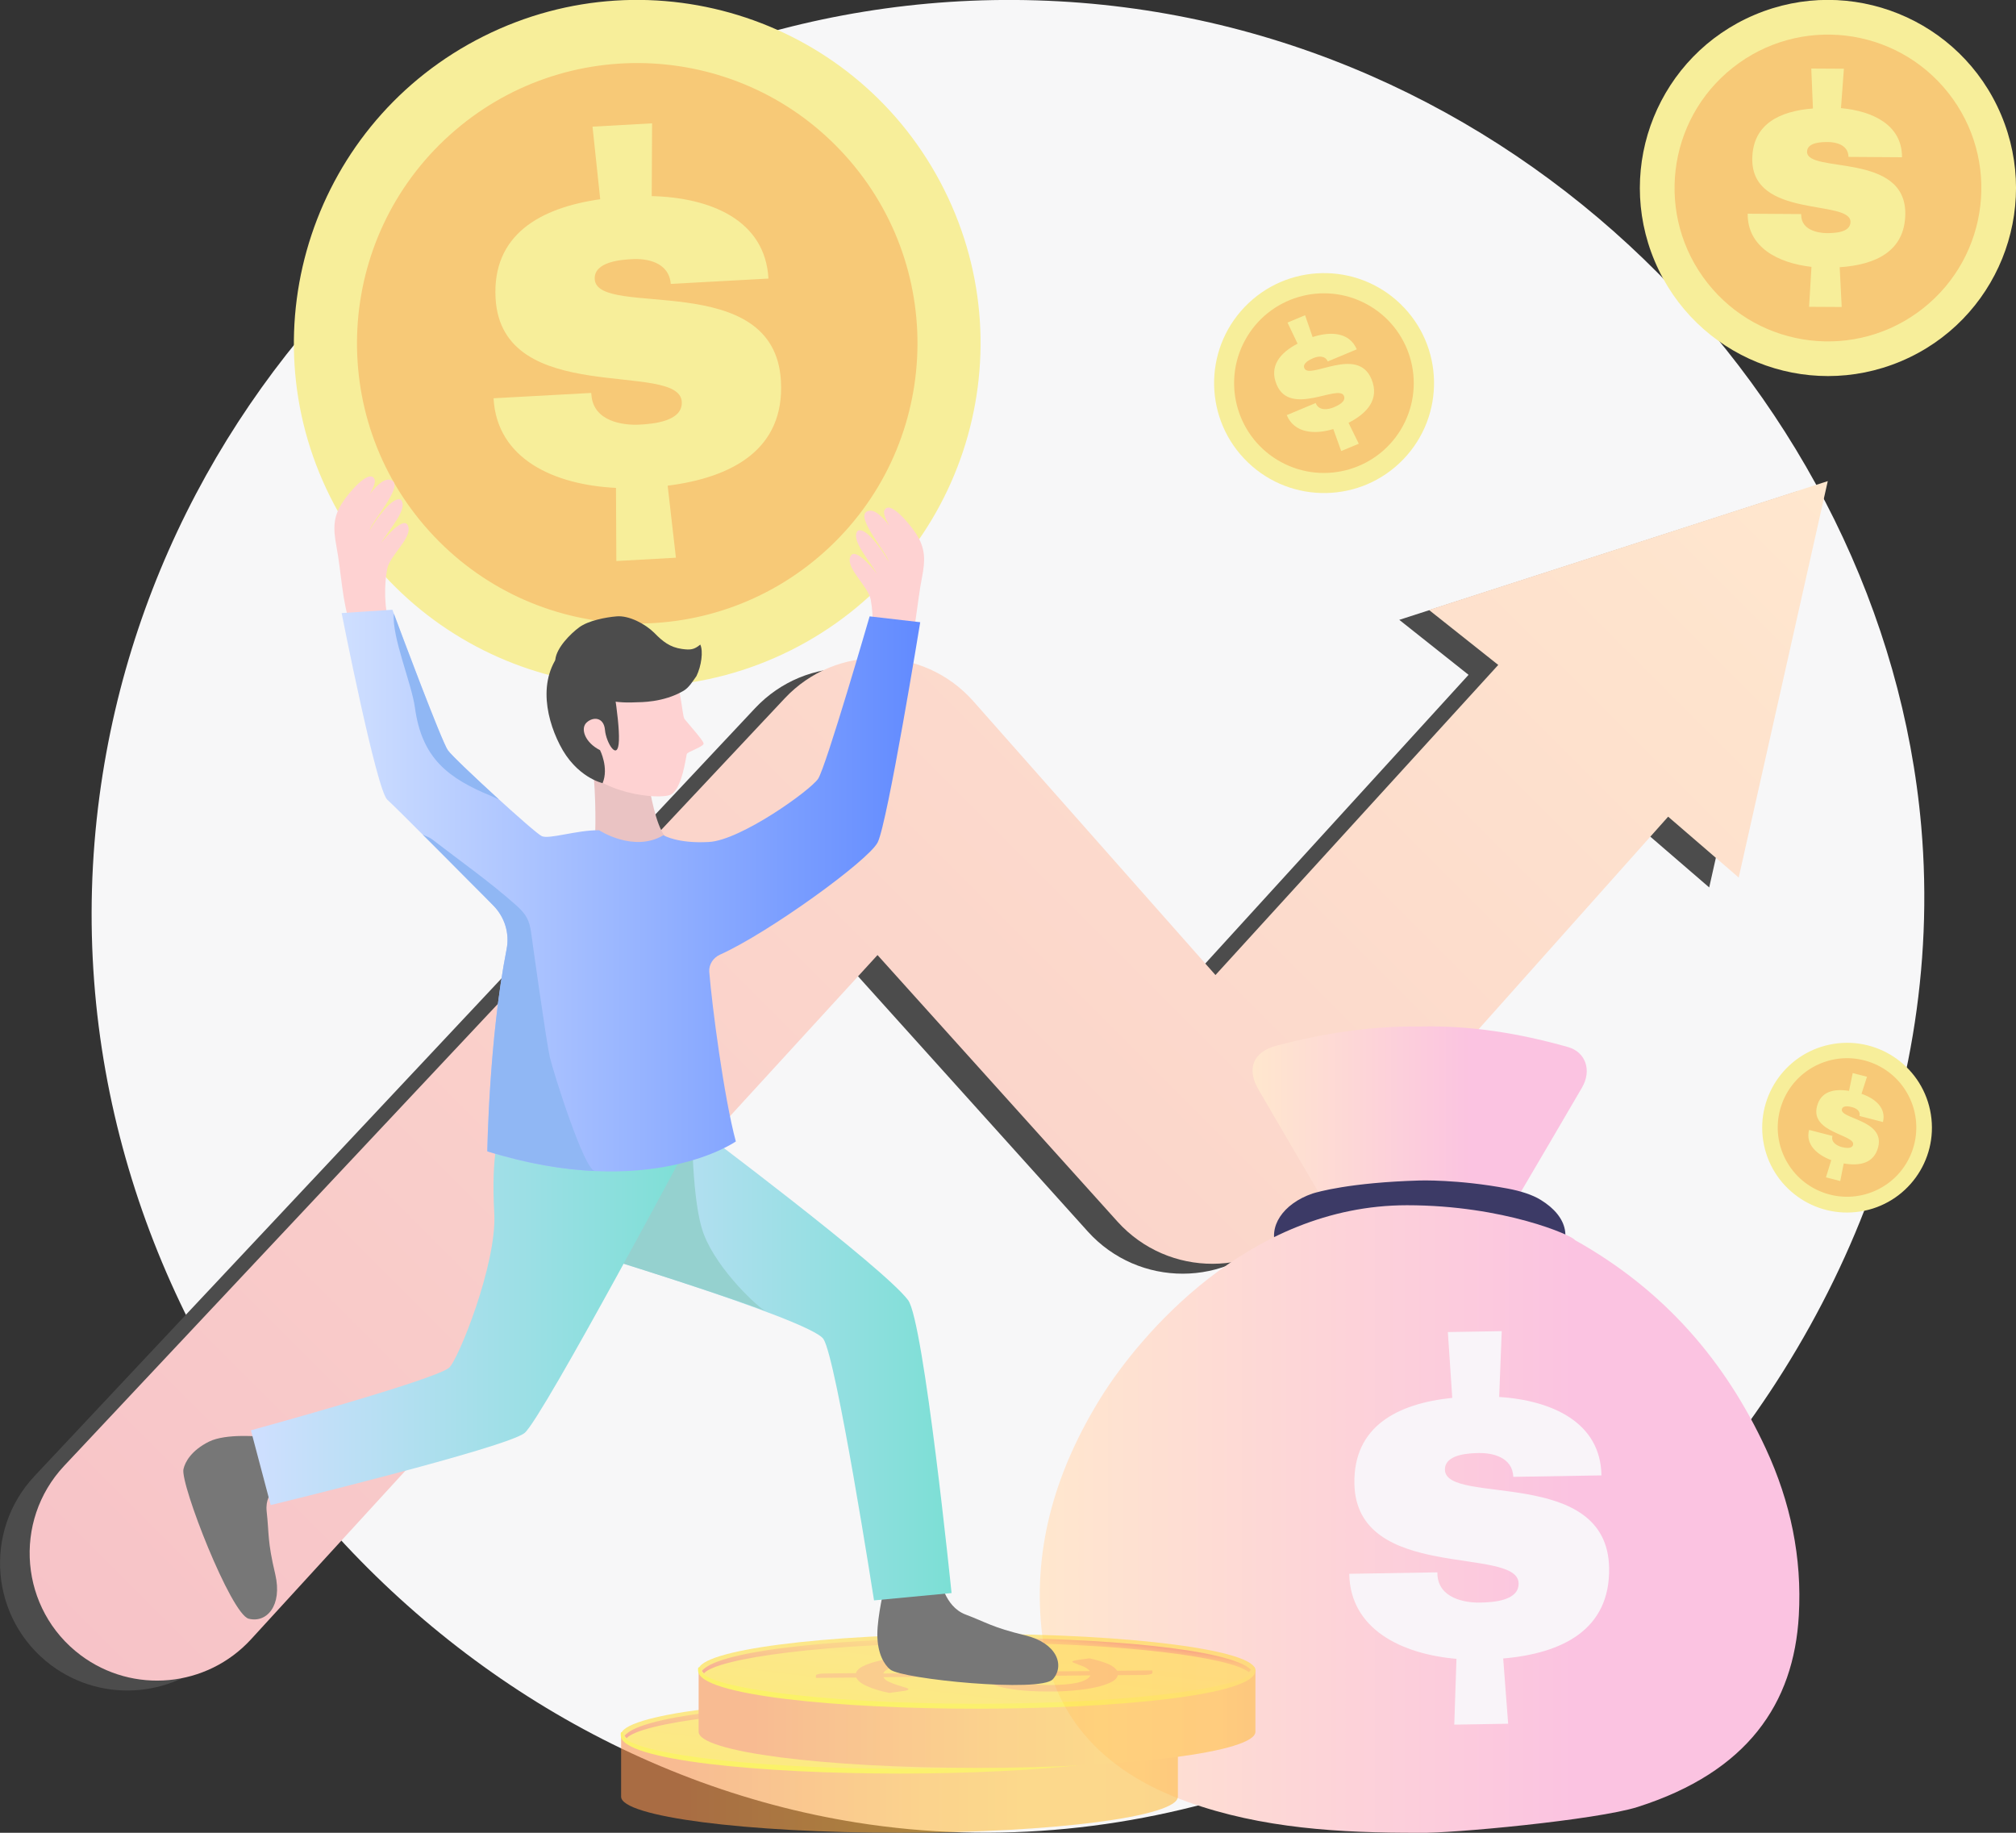 <svg width="88" height="80" viewBox="0 0 88 80" fill="none" xmlns="http://www.w3.org/2000/svg">
<rect x="0" y="0" width="88" height="80" fill="#333333" stroke="none"/>
<g clip-path="url(#clip0_893_89655)">
<path d="M45.248 0.016C24.768 -0.6 7.024 14.68 4.344 34.736C1.416 56.664 17.544 76.392 37.384 79.552C62.072 83.48 86.008 60.744 83.864 36.072C82.248 17.496 66.064 0.648 45.248 0.016Z" fill="#F7F7F8"/>
<path d="M78.496 21.432L74.608 38.736L71.528 36.08L55.776 53.736C53.568 56.208 49.712 56.216 47.488 53.76L37.008 42.12L9.664 71.984C7.728 74.096 4.512 74.392 2.224 72.68C-0.424 70.688 -0.76 66.84 1.512 64.424L32.96 30.912C35.2 28.528 39.008 28.584 41.184 31.032L51.76 42.992L64.104 29.456L61.08 27.056L78.496 21.432Z" fill="#4C4C4C"/>
<path d="M79.784 21L75.896 38.304L72.816 35.648L57.072 53.304C54.864 55.776 51.008 55.784 48.784 53.328L38.304 41.688L10.96 71.552C9.024 73.664 5.808 73.96 3.52 72.248C0.864 70.256 0.536 66.4 2.8 63.984L34.256 30.48C36.496 28.096 40.304 28.152 42.48 30.6L53.056 42.56L65.4 29.024L62.376 26.624L79.784 21Z" fill="url(#paint0_linear_893_89655)"/>
<path d="M68.448 45.704C66.328 45.104 64.176 44.752 61.968 44.808C59.848 44.776 57.776 45.104 55.728 45.64C54.704 45.904 54.4 46.648 54.936 47.56C55.84 49.12 56.752 50.672 57.664 52.224C57.784 52.424 57.952 52.32 58.096 52.28C59.016 52.048 64.648 51.952 65.8 52.256C65.952 52.296 66.12 52.352 66.272 52.232C66.28 52.208 66.288 52.184 66.304 52.168C67.224 50.6 68.144 49.04 69.056 47.472C69.488 46.728 69.224 45.928 68.448 45.704Z" fill="url(#paint1_linear_893_89655)"/>
<path d="M67.256 52.376C66.896 52.152 66.368 51.984 65.808 51.88C63.632 51.472 61.968 51.528 61.968 51.528C58.92 51.616 57.504 52.032 57.296 52.096C55.992 52.544 55.328 53.56 55.728 54.48C55.848 54.76 56.104 54.984 56.272 55.248C56.64 55.112 57.008 54.976 57.408 54.88C58.88 54.52 60.392 54.288 61.968 54.28L61.96 54.296C63.992 54.28 65.88 54.616 67.656 55.24C67.696 55.184 67.728 55.128 67.784 55.08C68.672 54.168 68.464 53.12 67.256 52.376Z" fill="#3C3A66"/>
<path d="M77.08 63.232C75.328 59.448 72.672 56.32 68.744 54.128C68.656 53.936 65.648 52.608 61.416 52.608C54.488 52.608 49.72 58.328 48.064 60.984C46.12 64.112 45.104 67.44 45.456 71.04C45.816 74.744 47.984 77.272 51.832 78.648C55.08 79.816 58.504 80.008 61.96 80C63.304 80.04 69.704 79.44 71.488 78.872C76.28 77.344 78.304 74.36 78.52 70.512C78.664 67.992 78.16 65.56 77.08 63.232Z" fill="url(#paint2_linear_893_89655)"/>
<path d="M65.44 60.976C67.752 61.128 69.872 62.088 69.904 64.4L66.056 64.464C66.024 63.592 65.12 63.416 64.56 63.424C64.208 63.432 63.064 63.448 63.072 64.152C63.096 65.736 70.168 63.976 70.24 68.448C70.28 71.136 68.2 72.168 65.616 72.392L65.832 75.24L63.48 75.28L63.576 72.408C61.176 72.2 58.936 71.112 58.896 68.696L62.744 68.632V68.712C62.784 69.776 63.968 69.96 64.576 69.952C65.16 69.944 66.304 69.88 66.288 69.112C66.264 67.464 59.192 69.08 59.12 64.752C59.08 62.256 61 61.264 63.392 61.016L63.2 58.144L65.552 58.104L65.44 60.976Z" fill="#F9F4F9"/>
<path d="M82.99 15.764C87.165 13.997 89.117 9.181 87.349 5.006C85.582 0.831 80.766 -1.12 76.591 0.647C72.417 2.414 70.465 7.23 72.232 11.405C73.999 15.579 78.816 17.531 82.99 15.764Z" fill="#F7EE9A"/>
<path d="M83.942 13.461C86.844 11.168 87.338 6.957 85.046 4.055C82.753 1.154 78.543 0.659 75.641 2.952C72.739 5.244 72.245 9.455 74.537 12.357C76.829 15.259 81.04 15.753 83.942 13.461Z" fill="#F7C977"/>
<path d="M80.36 4.72C81.76 4.848 83.032 5.464 83.024 6.864L80.688 6.848C80.68 6.32 80.136 6.2 79.792 6.2C79.576 6.2 78.88 6.192 78.88 6.624C78.872 7.584 83.192 6.624 83.168 9.336C83.152 10.968 81.872 11.56 80.304 11.664L80.392 13.4L78.968 13.392L79.072 11.648C77.624 11.488 76.272 10.792 76.288 9.328L78.624 9.344V9.392C78.632 10.04 79.352 10.168 79.72 10.176C80.072 10.176 80.768 10.16 80.776 9.688C80.784 8.688 76.464 9.56 76.488 6.936C76.504 5.416 77.68 4.848 79.136 4.736L79.064 2.992L80.488 3L80.36 4.72Z" fill="#F7EE9A"/>
<path d="M61.259 20.046C63.095 18.134 63.034 15.095 61.122 13.259C59.209 11.423 56.171 11.484 54.334 13.396C52.498 15.309 52.56 18.347 54.472 20.183C56.384 22.02 59.423 21.958 61.259 20.046Z" fill="#F7EE9A"/>
<path d="M61.237 18.593C62.269 16.69 61.563 14.31 59.66 13.278C57.757 12.246 55.377 12.952 54.345 14.855C53.313 16.758 54.019 19.138 55.922 20.17C57.825 21.202 60.205 20.496 61.237 18.593Z" fill="#F7C977"/>
<path d="M57.296 14.712C58.08 14.456 58.904 14.496 59.224 15.248L57.96 15.776C57.832 15.496 57.512 15.552 57.328 15.632C57.216 15.68 56.84 15.84 56.936 16.072C57.152 16.592 59.256 15.08 59.864 16.544C60.232 17.424 59.68 18.04 58.864 18.456L59.312 19.368L58.544 19.688L58.2 18.728C57.384 18.976 56.496 18.912 56.168 18.12L57.432 17.592L57.44 17.616C57.592 17.96 58.008 17.864 58.208 17.784C58.4 17.704 58.768 17.536 58.664 17.28C58.44 16.744 56.32 18.208 55.728 16.792C55.384 15.976 55.888 15.392 56.64 15L56.2 14.08L56.968 13.76L57.296 14.712Z" fill="#F7EE9A"/>
<path d="M81.206 52.881C83.226 52.561 84.605 50.663 84.284 48.642C83.964 46.622 82.066 45.244 80.046 45.564C78.025 45.884 76.647 47.782 76.967 49.803C77.288 51.823 79.185 53.201 81.206 52.881Z" fill="#F7EE9A"/>
<path d="M81.872 51.968C83.393 51.279 84.068 49.487 83.378 47.966C82.689 46.444 80.897 45.77 79.376 46.46C77.855 47.149 77.18 48.941 77.87 50.462C78.559 51.983 80.351 52.657 81.872 51.968Z" fill="#F7C977"/>
<path d="M81.256 47.744C81.856 47.952 82.344 48.36 82.192 48.976L81.168 48.712C81.224 48.48 81 48.368 80.848 48.328C80.752 48.304 80.448 48.224 80.4 48.416C80.296 48.84 82.288 48.88 81.984 50.072C81.8 50.784 81.176 50.904 80.48 50.784L80.328 51.552L79.704 51.392L79.936 50.64C79.32 50.408 78.8 49.96 78.968 49.32L79.992 49.584L79.984 49.6C79.92 49.88 80.216 50.016 80.376 50.064C80.528 50.104 80.84 50.168 80.888 49.968C81 49.528 79.016 49.448 79.312 48.296C79.48 47.632 80.064 47.512 80.712 47.616L80.872 46.84L81.496 47L81.256 47.744Z" fill="#F7EE9A"/>
<g opacity="0.6">
<path d="M51.416 75.728V78.424C51.416 79.296 45.976 80 39.264 80C32.552 80 27.112 79.296 27.112 78.424V75.728H51.416Z" fill="url(#paint3_linear_893_89655)"/>
<path d="M27.104 75.728C27.104 76.6 32.544 77.304 39.256 77.304C45.968 77.304 51.408 76.6 51.408 75.728C51.408 74.856 45.968 74.152 39.256 74.152C32.544 74.152 27.104 74.856 27.104 75.728Z" fill="url(#paint4_linear_893_89655)"/>
<path d="M39.264 77.416C45.208 77.416 51.424 76.848 51.424 75.752C51.424 75.688 51.4 75.584 51.344 75.584C51.28 75.584 51.312 75.664 51.312 75.728C51.312 76.424 46.368 77.2 39.264 77.2C32.168 77.2 27.216 76.424 27.216 75.728C27.216 75.664 27.208 75.608 27.144 75.608C27.08 75.608 27.096 75.688 27.096 75.752C27.104 76.848 33.32 77.416 39.264 77.416Z" fill="url(#paint5_linear_893_89655)"/>
<path d="M44.2 75.776C44.16 75.72 44.096 75.672 44.016 75.624C43.936 75.576 43.848 75.544 43.76 75.512C43.672 75.48 43.592 75.448 43.528 75.424C43.464 75.4 43.432 75.384 43.432 75.368C43.432 75.336 43.512 75.312 43.664 75.288L44.176 75.216C44.48 75.288 44.744 75.36 44.96 75.448C45.176 75.536 45.312 75.64 45.384 75.76L46.928 75.744V75.856C46.928 75.88 46.888 75.904 46.808 75.912C46.728 75.928 46.64 75.936 46.544 75.936L45.416 75.944C45.392 76.064 45.296 76.168 45.112 76.256C44.928 76.344 44.696 76.424 44.416 76.48C44.136 76.544 43.816 76.584 43.448 76.616C43.088 76.648 42.712 76.664 42.336 76.656C41.832 76.656 41.408 76.632 41.072 76.592C40.736 76.552 40.464 76.504 40.24 76.44C40.016 76.376 39.84 76.312 39.704 76.232C39.568 76.152 39.448 76.072 39.336 75.992L35.184 76.032C35.224 76.112 35.304 76.176 35.424 76.232C35.544 76.288 35.664 76.336 35.792 76.376C35.92 76.416 36.032 76.448 36.128 76.48C36.224 76.504 36.28 76.536 36.28 76.552C36.28 76.568 36.264 76.584 36.224 76.6C36.184 76.616 36.136 76.624 36.08 76.632L35.44 76.72C35.048 76.64 34.728 76.536 34.472 76.424C34.216 76.312 34.064 76.184 34 76.048L32.24 76.064V75.952C32.24 75.928 32.28 75.912 32.352 75.896C32.424 75.88 32.512 75.872 32.616 75.872L33.984 75.856C34.024 75.736 34.136 75.624 34.336 75.536C34.536 75.44 34.784 75.36 35.096 75.296C35.408 75.232 35.776 75.184 36.184 75.152C36.6 75.12 37.04 75.104 37.504 75.104C37.984 75.104 38.384 75.128 38.704 75.168C39.024 75.208 39.288 75.264 39.504 75.328C39.72 75.392 39.888 75.464 40.024 75.544C40.16 75.624 40.288 75.704 40.408 75.792L44.2 75.776ZM40.68 76C40.76 76.056 40.856 76.104 40.96 76.152C41.064 76.2 41.184 76.24 41.328 76.272C41.472 76.304 41.632 76.336 41.816 76.352C42 76.376 42.216 76.384 42.472 76.384C42.688 76.384 42.888 76.376 43.088 76.36C43.28 76.344 43.456 76.32 43.616 76.288C43.776 76.256 43.904 76.208 44.008 76.152C44.112 76.096 44.184 76.032 44.216 75.96L40.68 76ZM39.064 75.832C38.984 75.776 38.888 75.72 38.792 75.672C38.696 75.624 38.576 75.576 38.44 75.544C38.304 75.504 38.136 75.48 37.952 75.456C37.768 75.432 37.536 75.424 37.28 75.424C36.984 75.424 36.72 75.432 36.48 75.448C36.24 75.464 36.024 75.496 35.84 75.536C35.656 75.576 35.504 75.624 35.392 75.68C35.272 75.736 35.2 75.8 35.168 75.88L39.064 75.832Z" fill="#FCB048"/>
<path d="M39.264 74.32C44.68 74.32 50.328 74.8 51.232 75.72C51.2 75.752 51.16 75.784 51.136 75.824C50.376 75.184 45.712 74.536 39.272 74.536C32.664 74.536 27.928 75.216 27.352 75.872C27.32 75.832 27.296 75.8 27.264 75.768C28 74.816 33.744 74.32 39.264 74.32Z" fill="url(#paint6_linear_893_89655)"/>
<path d="M54.8 72.896V75.592C54.8 76.464 49.36 77.168 42.648 77.168C35.936 77.168 30.496 76.464 30.496 75.592V72.896H54.8Z" fill="url(#paint7_linear_893_89655)"/>
<path d="M42.64 74.472C49.351 74.472 54.792 73.766 54.792 72.896C54.792 72.026 49.351 71.32 42.64 71.32C35.929 71.32 30.488 72.026 30.488 72.896C30.488 73.766 35.929 74.472 42.64 74.472Z" fill="url(#paint8_linear_893_89655)"/>
<path d="M42.64 74.584C48.584 74.584 54.8 74.016 54.8 72.92C54.8 72.856 54.776 72.752 54.72 72.752C54.656 72.752 54.688 72.832 54.688 72.896C54.688 73.592 49.744 74.368 42.64 74.368C35.536 74.368 30.592 73.592 30.592 72.896C30.592 72.832 30.584 72.776 30.52 72.776C30.456 72.776 30.472 72.856 30.472 72.92C30.48 74.016 36.696 74.584 42.64 74.584Z" fill="url(#paint9_linear_893_89655)"/>
<path d="M47.576 72.944C47.536 72.888 47.472 72.84 47.392 72.792C47.312 72.744 47.224 72.712 47.136 72.68C47.048 72.648 46.968 72.616 46.904 72.592C46.84 72.568 46.808 72.552 46.808 72.536C46.808 72.504 46.888 72.48 47.04 72.456L47.552 72.384C47.856 72.456 48.12 72.528 48.336 72.616C48.552 72.704 48.688 72.808 48.76 72.928L50.304 72.912V73.024C50.304 73.048 50.264 73.072 50.184 73.088C50.104 73.104 50.016 73.112 49.92 73.112L48.792 73.12C48.768 73.24 48.672 73.344 48.488 73.432C48.304 73.52 48.072 73.6 47.792 73.656C47.512 73.72 47.192 73.76 46.824 73.792C46.464 73.824 46.088 73.84 45.712 73.832C45.208 73.832 44.784 73.808 44.448 73.768C44.112 73.728 43.84 73.68 43.616 73.616C43.392 73.552 43.216 73.488 43.08 73.408C42.944 73.328 42.824 73.248 42.712 73.168L38.56 73.208C38.6 73.288 38.68 73.352 38.8 73.408C38.92 73.464 39.04 73.512 39.168 73.552C39.296 73.592 39.408 73.624 39.504 73.656C39.6 73.68 39.656 73.712 39.656 73.728C39.656 73.744 39.64 73.76 39.6 73.776C39.56 73.792 39.512 73.8 39.456 73.808L38.816 73.896C38.424 73.816 38.104 73.712 37.848 73.6C37.592 73.488 37.44 73.36 37.376 73.224L35.616 73.24V73.128C35.616 73.104 35.656 73.088 35.728 73.072C35.8 73.056 35.888 73.048 35.992 73.048L37.36 73.032C37.4 72.912 37.512 72.8 37.712 72.712C37.912 72.616 38.16 72.536 38.472 72.472C38.784 72.408 39.152 72.36 39.56 72.328C39.976 72.296 40.416 72.28 40.88 72.28C41.36 72.28 41.76 72.304 42.08 72.344C42.4 72.384 42.664 72.44 42.88 72.504C43.096 72.568 43.264 72.64 43.4 72.72C43.536 72.8 43.664 72.88 43.784 72.968L47.576 72.944ZM44.064 73.168C44.144 73.224 44.24 73.272 44.344 73.32C44.448 73.368 44.568 73.408 44.712 73.44C44.856 73.472 45.016 73.504 45.2 73.52C45.384 73.544 45.6 73.552 45.856 73.552C46.072 73.552 46.272 73.544 46.472 73.528C46.664 73.512 46.84 73.488 47 73.456C47.16 73.424 47.288 73.376 47.392 73.32C47.496 73.264 47.568 73.2 47.6 73.128L44.064 73.168ZM42.448 73C42.368 72.944 42.272 72.888 42.176 72.84C42.08 72.792 41.96 72.744 41.824 72.712C41.688 72.672 41.52 72.648 41.336 72.624C41.152 72.6 40.92 72.592 40.664 72.592C40.368 72.592 40.104 72.6 39.864 72.616C39.624 72.632 39.408 72.664 39.224 72.704C39.04 72.744 38.888 72.792 38.776 72.848C38.656 72.904 38.584 72.968 38.552 73.048L42.448 73Z" fill="#FCB048"/>
<path d="M42.64 71.488C48.056 71.488 53.704 71.968 54.608 72.888C54.576 72.92 54.536 72.952 54.512 72.992C53.752 72.352 49.088 71.704 42.648 71.704C36.04 71.704 31.304 72.384 30.728 73.04C30.696 73 30.672 72.968 30.64 72.936C31.376 71.984 37.12 71.488 42.64 71.488Z" fill="url(#paint10_linear_893_89655)"/>
</g>
<path d="M34.52 28.384C41.921 24.681 44.919 15.679 41.215 8.278C37.512 0.878 28.511 -2.12 21.11 1.583C13.709 5.287 10.712 14.288 14.415 21.689C18.118 29.09 27.12 32.087 34.52 28.384Z" fill="#F7EE9A"/>
<path d="M35.993 24.083C41.018 19.567 41.43 11.833 36.914 6.808C32.398 1.783 24.664 1.371 19.639 5.887C14.614 10.403 14.202 18.137 18.718 23.162C23.234 28.187 30.968 28.599 35.993 24.083Z" fill="#F7C977"/>
<path d="M28.448 8.56C31.016 8.624 33.4 9.6 33.544 12.16L29.28 12.392C29.2 11.424 28.2 11.272 27.576 11.312C27.184 11.336 25.92 11.4 25.96 12.184C26.056 13.936 33.816 11.68 34.088 16.632C34.256 19.6 31.984 20.84 29.144 21.2L29.504 24.344L26.904 24.488L26.888 21.296C24.224 21.168 21.688 20.056 21.544 17.384L25.808 17.152L25.816 17.24C25.904 18.416 27.232 18.568 27.896 18.536C28.544 18.504 29.808 18.384 29.76 17.536C29.656 15.72 21.896 17.808 21.632 13.016C21.48 10.248 23.568 9.072 26.2 8.696L25.864 5.528L28.464 5.384L28.448 8.56Z" fill="#F7EE9A"/>
<path d="M15.328 27.392C14.928 26.28 14.904 24.992 14.68 23.816C14.544 23.072 14.536 22.56 14.952 21.928C15.224 21.504 16.104 20.472 16.336 20.896C16.536 21.184 15.584 22.368 15.464 22.68C15.624 22.328 16.568 20.624 17.128 20.984C17.584 21.272 16.224 22.76 16.136 23.144C16.432 22.632 17.168 21.624 17.504 21.816C17.832 22.208 16.976 23.12 16.64 23.696C16.848 23.424 17.68 22.456 17.824 22.992C17.968 23.504 17.016 24.248 16.904 24.824C16.768 25.504 16.76 26.544 17.016 27.272C17.144 27.632 15.544 27.992 15.328 27.392Z" fill="#FED2D2"/>
<path d="M39.568 28.76C39.976 27.648 40.016 26.36 40.248 25.192C40.392 24.456 40.4 23.936 39.992 23.304C39.72 22.88 38.856 21.832 38.616 22.256C38.416 22.536 39.352 23.728 39.472 24.048C39.312 23.696 38.392 21.984 37.824 22.336C37.368 22.624 38.712 24.12 38.792 24.504C38.496 23.984 37.776 22.976 37.44 23.168C37.112 23.552 37.96 24.472 38.288 25.056C38.088 24.784 37.264 23.8 37.104 24.336C36.96 24.848 37.904 25.6 38.008 26.176C38.136 26.864 38.144 27.896 37.88 28.616C37.752 28.984 39.352 29.36 39.568 28.76Z" fill="#FED2D2"/>
<path d="M25.76 32.824C26.144 33.144 26.592 33.424 27.096 33.632C27.416 33.768 27.832 33.888 28.272 33.952C28.384 34.648 28.632 36 29.016 36.488C29.016 36.488 29.096 37.424 27.352 37.184C25.608 36.936 25.984 36.248 25.984 36.248C25.984 36.248 26.048 34.12 25.76 32.824Z" fill="#EAC3C3"/>
<path d="M38.6 69.304C38.6 69.304 38.304 70.496 38.296 71.336C38.296 72.176 38.6 72.664 38.856 72.872C39.368 73.296 45.432 73.896 45.96 73.296C46.488 72.696 46.136 71.72 44.76 71.384C43.28 71.024 43.08 70.824 42.144 70.472C41.216 70.12 41.04 68.896 41.04 68.896L38.6 69.304Z" fill="#777777"/>
<path d="M11.392 62.712C11.392 62.712 9.872 62.552 9.12 62.928C8.368 63.304 8.08 63.8 8.008 64.128C7.864 64.776 10.08 70.456 10.856 70.656C11.632 70.856 12.336 70.096 12.016 68.72C11.664 67.24 11.752 66.968 11.64 65.976C11.536 64.984 12.424 64.784 12.424 64.784L11.392 62.712Z" fill="#777777"/>
<path d="M24.376 49.128H30.296C30.296 49.128 38.552 55.304 39.64 56.752C40.328 57.672 41.536 69.536 41.536 69.536L38.152 69.856C38.152 69.856 36.512 59.312 35.944 58.448C35.384 57.584 24.368 54.272 24.368 54.272C24.368 54.272 22.976 52.584 24.376 49.128Z" fill="url(#paint11_linear_893_89655)"/>
<path d="M24.376 49.128H30.168C30.232 49.128 30.176 52.472 30.728 53.888C31.336 55.464 33.144 57.12 33.416 57.224C30.96 56.296 24.376 54.272 24.376 54.272C24.376 54.272 22.976 52.584 24.376 49.128Z" fill="#95D1CF"/>
<path d="M22.184 48.928L30.344 49.384C30.344 49.384 23.68 61.896 22.904 62.544C22.128 63.192 11.816 65.696 11.816 65.696L10.952 62.432C10.952 62.432 18.936 60.248 19.6 59.704C19.984 59.392 21.688 55.192 21.576 52.984C21.44 50.432 21.72 49.28 22.184 48.928Z" fill="url(#paint12_linear_893_89655)"/>
<path d="M26.152 36.24C26.152 36.24 27.664 37.232 28.96 36.456C28.96 36.456 29.568 36.832 30.952 36.752C32.336 36.672 35.36 34.512 35.712 33.992C36.056 33.472 37.96 26.904 37.96 26.904L40.168 27.16C40.168 27.16 38.744 35.904 38.312 36.768C37.912 37.56 33.536 40.728 31.424 41.672C31.128 41.808 30.936 42.104 30.96 42.424C31.08 43.904 31.6 47.904 32.12 49.824C32.12 49.824 28.368 52.456 21.272 50.256C21.272 50.256 21.344 45.352 22.112 41.44C22.248 40.744 22.032 40.032 21.536 39.528C20.104 38.088 17.264 35.224 16.904 34.904C16.432 34.472 14.912 26.76 14.912 26.76L17.128 26.616C17.128 26.616 19.264 32.352 19.552 32.752C19.84 33.152 23.328 36.352 23.648 36.496C23.96 36.648 25.2 36.224 26.152 36.24Z" fill="url(#paint13_linear_893_89655)"/>
<path d="M21.44 34.744C19.56 33.968 18.416 33.104 18.112 30.888C17.968 29.824 17.096 27.8 17.192 26.784C17.536 27.712 19.288 32.392 19.552 32.752C19.704 32.968 20.768 33.976 21.776 34.896C21.664 34.848 21.552 34.792 21.44 34.744Z" fill="#90B7F4"/>
<path d="M25.968 51.112C25.504 51.088 24.16 46.824 24 46.144C23.856 45.528 23.272 41.352 23.192 40.76C23.112 40.16 22.976 39.912 22.528 39.512C21.368 38.48 20.08 37.576 18.856 36.632C18.728 36.536 18.576 36.496 18.456 36.432C19.072 37.048 19.776 37.752 20.416 38.4C20.448 38.432 20.48 38.464 20.512 38.496C20.528 38.512 20.536 38.52 20.552 38.536C20.704 38.688 20.848 38.832 20.992 38.976C21.04 39.024 21.08 39.064 21.128 39.112C21.272 39.256 21.408 39.4 21.536 39.528C22.032 40.032 22.256 40.744 22.112 41.44C21.344 45.352 21.272 50.256 21.272 50.256C23.048 50.808 24.616 51.056 25.968 51.112Z" fill="#90B7F4"/>
<path d="M25.448 29.544C25.448 29.544 28.28 28.128 29.016 28.792C29.752 29.464 29.744 31.208 29.88 31.384C30.016 31.56 30.672 32.288 30.712 32.44C30.752 32.592 30.008 32.8 29.976 32.92C29.944 33.04 29.768 34.432 29.288 34.68C28.8 34.936 25.992 34.64 25.2 33.16C24.408 31.696 24.432 30.088 25.448 29.544Z" fill="#FED2D2"/>
<path d="M24.824 28.12L26.608 29C26.608 29 27.056 31.352 27.016 32.32C26.984 33.288 26.456 32.424 26.408 31.864C26.36 31.304 25.896 31.272 25.608 31.536C25.32 31.8 25.536 32.416 26.192 32.744C26.192 32.744 26.584 33.512 26.304 34.184C26.304 34.184 25.152 33.936 24.432 32.504C23.776 31.216 23.424 29.328 24.824 28.12Z" fill="#4C4C4C"/>
<path d="M25.28 27.384C25.68 27.088 26.44 26.944 26.912 26.904C27.456 26.856 28.168 27.232 28.568 27.632C28.92 27.992 29.24 28.256 29.776 28.328C30.144 28.376 30.296 28.36 30.568 28.136C30.704 28.424 30.616 29.072 30.4 29.512C30.232 29.744 30.08 30.008 29.84 30.152C28.952 30.672 27.952 30.648 27.728 30.656C27.248 30.68 26.752 30.648 26.288 30.504C25.776 30.352 24.208 29.096 24.24 28.792C24.296 28.264 24.912 27.656 25.28 27.384Z" fill="#4C4C4C"/>
</g>
<defs>
<linearGradient id="paint0_linear_893_89655" x1="10.33" y1="79.137" x2="74.127" y2="15.339" gradientUnits="userSpaceOnUse">
<stop stop-color="#F7C3C8"/>
<stop offset="0.998" stop-color="#FFE7CE"/>
</linearGradient>
<linearGradient id="paint1_linear_893_89655" x1="54.674" y1="48.574" x2="69.263" y2="48.574" gradientUnits="userSpaceOnUse">
<stop offset="0.002" stop-color="#FFE7CE"/>
<stop offset="0.66" stop-color="#FBC3E1"/>
</linearGradient>
<linearGradient id="paint2_linear_893_89655" x1="45.394" y1="66.301" x2="78.543" y2="66.301" gradientUnits="userSpaceOnUse">
<stop offset="0.002" stop-color="#FFE7CE"/>
<stop offset="0.705" stop-color="#FBC3E1"/>
</linearGradient>
<linearGradient id="paint3_linear_893_89655" x1="53.496" y1="77.863" x2="25.529" y2="77.863" gradientUnits="userSpaceOnUse">
<stop stop-color="#FCB148"/>
<stop offset="0.052" stop-color="#FDBA46"/>
<stop offset="0.142" stop-color="#FFC244"/>
<stop offset="0.318" stop-color="#FFC444"/>
<stop offset="0.485" stop-color="#FDB946"/>
<stop offset="0.775" stop-color="#F99C4D"/>
<stop offset="0.866" stop-color="#F8924F"/>
<stop offset="1" stop-color="#F8924F"/>
</linearGradient>
<linearGradient id="paint4_linear_893_89655" x1="39.384" y1="74.713" x2="37.909" y2="87.056" gradientUnits="userSpaceOnUse">
<stop stop-color="#FFDB44"/>
<stop offset="1" stop-color="#FEEF06"/>
</linearGradient>
<linearGradient id="paint5_linear_893_89655" x1="39.448" y1="74.163" x2="38.995" y2="77.953" gradientUnits="userSpaceOnUse">
<stop stop-color="#FFDB44"/>
<stop offset="1" stop-color="#FEEF06"/>
</linearGradient>
<linearGradient id="paint6_linear_893_89655" x1="39.022" y1="77.555" x2="39.473" y2="73.778" gradientUnits="userSpaceOnUse">
<stop offset="0.004" stop-color="#F36F56"/>
<stop offset="0.306" stop-color="#F99C4C"/>
<stop offset="0.545" stop-color="#FDB946"/>
<stop offset="0.682" stop-color="#FFC444"/>
<stop offset="0.804" stop-color="#FFC244"/>
<stop offset="0.867" stop-color="#FEBA46"/>
<stop offset="0.916" stop-color="#FCAD49"/>
<stop offset="0.958" stop-color="#F99A4D"/>
<stop offset="0.996" stop-color="#F58152"/>
<stop offset="1" stop-color="#F57E53"/>
</linearGradient>
<linearGradient id="paint7_linear_893_89655" x1="56.874" y1="75.031" x2="28.908" y2="75.031" gradientUnits="userSpaceOnUse">
<stop stop-color="#FCB148"/>
<stop offset="0.052" stop-color="#FDBA46"/>
<stop offset="0.142" stop-color="#FFC244"/>
<stop offset="0.318" stop-color="#FFC444"/>
<stop offset="0.485" stop-color="#FDB946"/>
<stop offset="0.775" stop-color="#F99C4D"/>
<stop offset="0.866" stop-color="#F8924F"/>
<stop offset="1" stop-color="#F8924F"/>
</linearGradient>
<linearGradient id="paint8_linear_893_89655" x1="42.763" y1="71.881" x2="41.288" y2="84.224" gradientUnits="userSpaceOnUse">
<stop stop-color="#FFDB44"/>
<stop offset="1" stop-color="#FEEF06"/>
</linearGradient>
<linearGradient id="paint9_linear_893_89655" x1="42.827" y1="71.331" x2="42.374" y2="75.121" gradientUnits="userSpaceOnUse">
<stop stop-color="#FFDB44"/>
<stop offset="1" stop-color="#FEEF06"/>
</linearGradient>
<linearGradient id="paint10_linear_893_89655" x1="42.401" y1="74.724" x2="42.852" y2="70.947" gradientUnits="userSpaceOnUse">
<stop offset="0.004" stop-color="#F36F56"/>
<stop offset="0.306" stop-color="#F99C4C"/>
<stop offset="0.545" stop-color="#FDB946"/>
<stop offset="0.682" stop-color="#FFC444"/>
<stop offset="0.804" stop-color="#FFC244"/>
<stop offset="0.867" stop-color="#FEBA46"/>
<stop offset="0.916" stop-color="#FCAD49"/>
<stop offset="0.958" stop-color="#F99A4D"/>
<stop offset="0.996" stop-color="#F58152"/>
<stop offset="1" stop-color="#F57E53"/>
</linearGradient>
<linearGradient id="paint11_linear_893_89655" x1="23.756" y1="59.491" x2="41.544" y2="59.491" gradientUnits="userSpaceOnUse">
<stop stop-color="#CFDFFF"/>
<stop offset="0.996" stop-color="#7CDFD5"/>
</linearGradient>
<linearGradient id="paint12_linear_893_89655" x1="10.953" y1="57.316" x2="30.344" y2="57.316" gradientUnits="userSpaceOnUse">
<stop stop-color="#CFDFFF"/>
<stop offset="0.996" stop-color="#7CDFD5"/>
</linearGradient>
<linearGradient id="paint13_linear_893_89655" x1="14.908" y1="38.873" x2="40.16" y2="38.873" gradientUnits="userSpaceOnUse">
<stop stop-color="#CFDFFF"/>
<stop offset="0.996" stop-color="#628BFF"/>
</linearGradient>
<clipPath id="clip0_893_89655">
<rect width="88" height="80" fill="white"/>
</clipPath>
</defs>
</svg>
